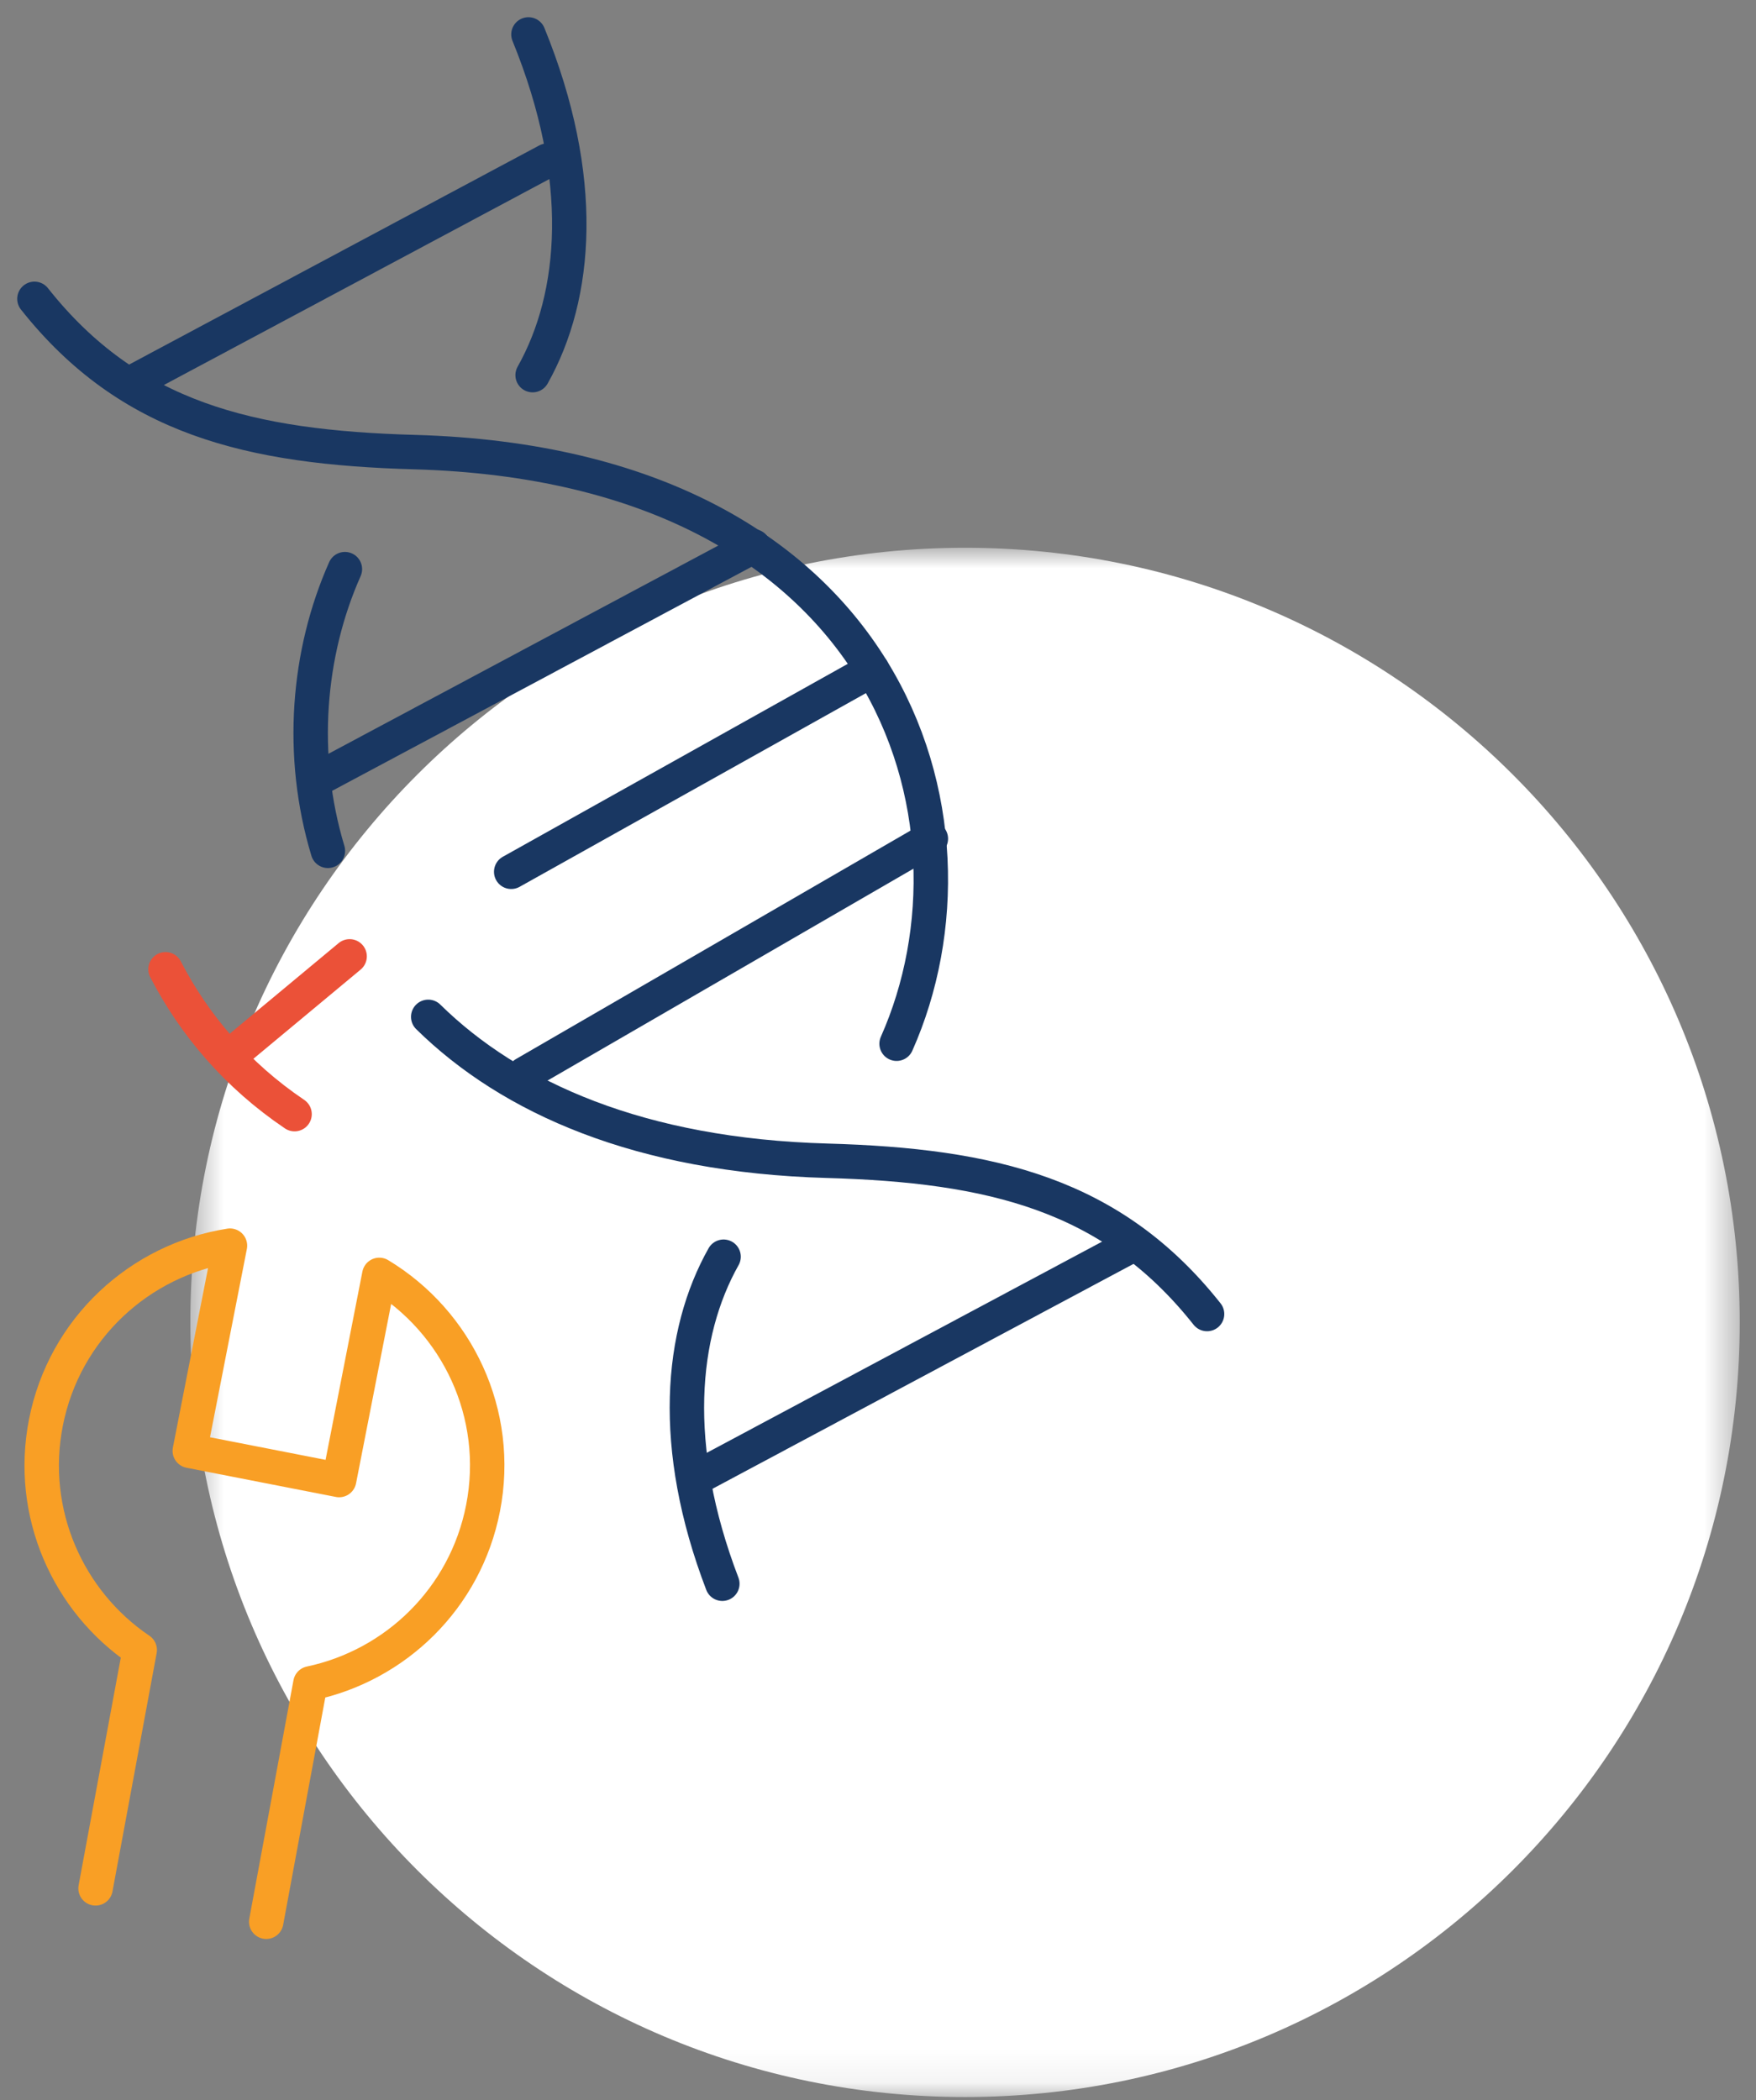<svg xmlns="http://www.w3.org/2000/svg" width="51" height="61" viewBox="0 0 51 61" fill="none"><rect x="0" y="0" width="51" height="61" fill="#808080" stroke="none"/><mask id="mask0_0_1772" style="mask-type:luminance" maskUnits="userSpaceOnUse" x="5" y="15" width="46" height="46"><path fill-rule="evenodd" clip-rule="evenodd" d="M5.528 15.91H50.528V60.91H5.528V15.91Z" fill="white"></path></mask><g mask="url(#mask0_0_1772)"><path fill-rule="evenodd" clip-rule="evenodd" d="M50.528 38.41C50.528 50.836 40.454 60.91 28.028 60.91C15.602 60.91 5.528 50.836 5.528 38.41C5.528 25.984 15.602 15.91 28.028 15.91C40.454 15.91 50.528 25.984 50.528 38.41" fill="white"></path></g><path d="M7.732 55.819L9.015 48.895C11.479 48.375 13.515 46.434 14.029 43.807C14.566 41.064 13.279 38.394 11.016 37.03L9.85 42.989L5.512 42.141L6.679 36.181C4.069 36.591 1.87 38.58 1.333 41.323C0.819 43.949 1.973 46.515 4.058 47.925L2.775 54.849" stroke="#F99F25" stroke-linecap="round" stroke-linejoin="round"></path><path d="M14.847 25.322L25.333 19.457" stroke="#193762" stroke-linecap="round"></path><path d="M15.233 31.195L27.035 24.361" stroke="#193762" stroke-linecap="round"></path><path d="M32.718 36.252L20.224 42.927" stroke="#193762" stroke-linecap="round"></path><path d="M21.015 36.502C19.76 38.731 19.452 42.008 20.979 46.001" stroke="#193762" stroke-linecap="round"></path><path d="M21.881 15.868L9.386 22.543" stroke="#193762" stroke-linecap="round"></path><path d="M3.957 11.045L15.896 4.666" stroke="#193762" stroke-linecap="round"></path><path d="M15.469 10.896C16.765 8.594 17.051 5.173 15.348 1" stroke="#193762" stroke-linecap="round"></path><path d="M12.437 29.535C14.837 31.896 18.598 33.563 24.016 33.715C28.8 33.85 32.3 34.685 35.057 38.167" stroke="#193762" stroke-linecap="round"></path><path d="M10.017 16.531C8.936 18.961 8.684 21.93 9.523 24.713" stroke="#193762" stroke-linecap="round"></path><path d="M26.04 30.316C28.924 23.836 25.909 13.523 12.041 13.132C7.256 12.997 3.757 12.163 1 8.68" stroke="#193762" stroke-linecap="round"></path><path d="M7.025 30.381L10.154 27.778" stroke="#EB5138" stroke-linecap="round"></path><path d="M4.807 28.153C5.641 29.767 6.88 31.231 8.555 32.361" stroke="#EB5138" stroke-linecap="round"></path></svg>